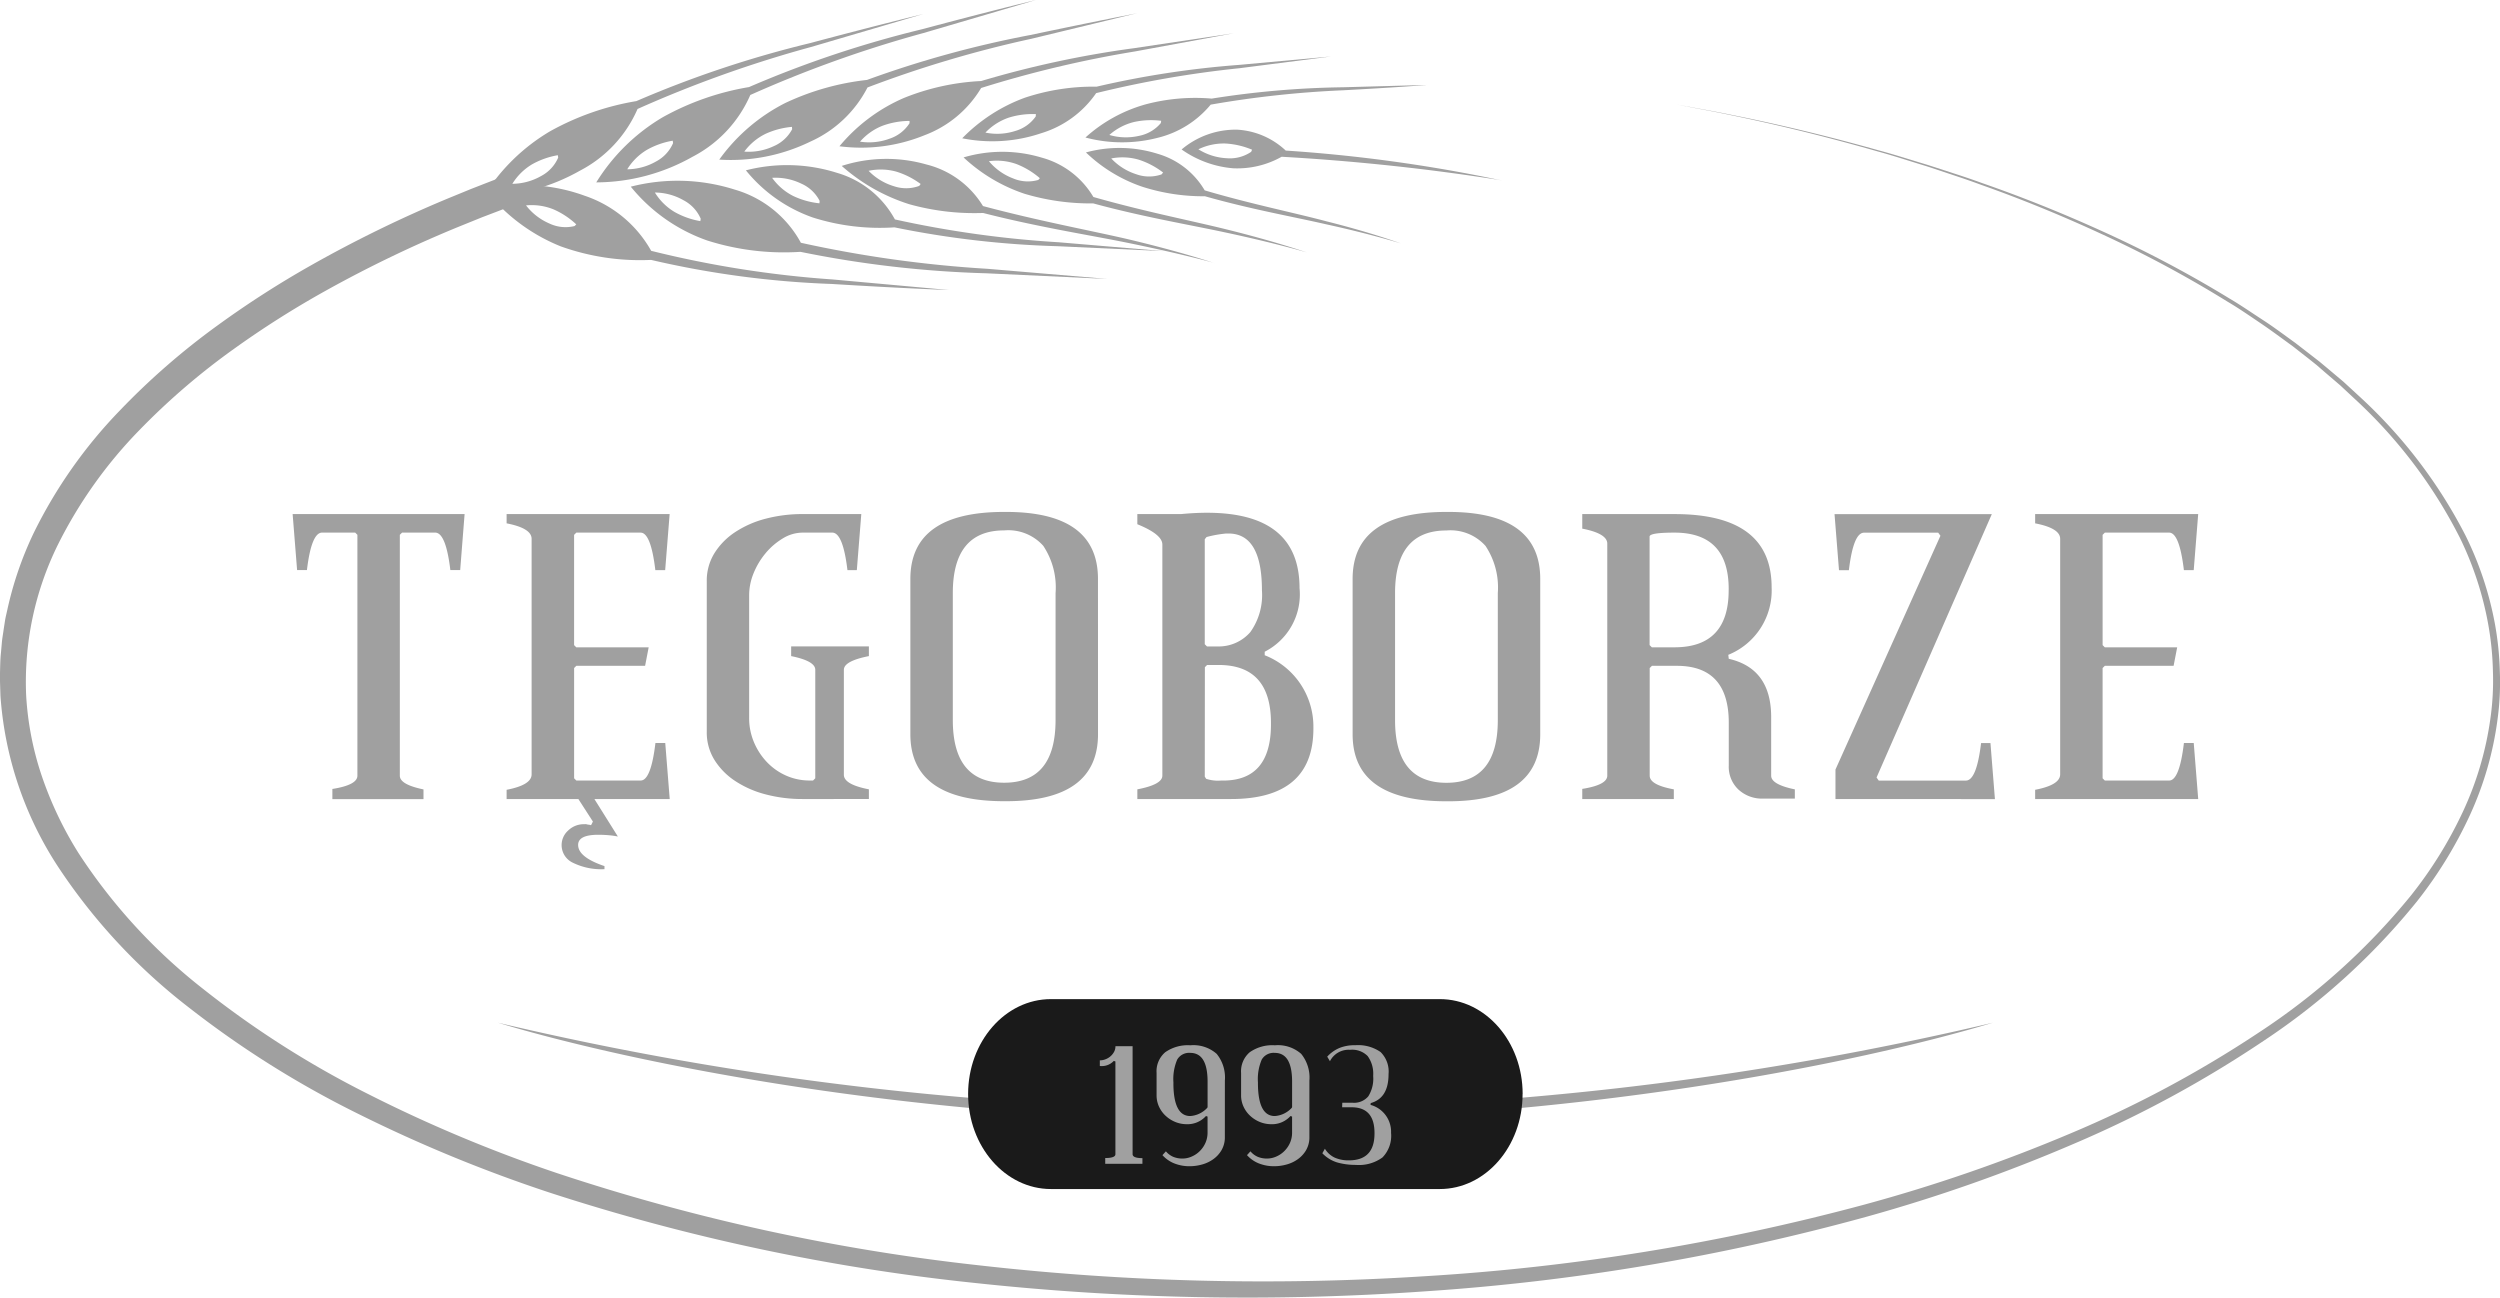 <svg xmlns="http://www.w3.org/2000/svg" width="156.689" height="81.331" viewBox="0 0 156.689 81.331">
  <g id="logo_1_" data-name="logo (1)" transform="translate(-8.572 -4.983)">
    <path id="Path_226" data-name="Path 226" d="M184.342,114.315h0l-.224,1.16h-4.311l-.139.139v6.912l.139.139h4.032q.644,0,.925-2.35h.616l.28,3.512H175.44v-.581q1.567-.3,1.568-.967V107.514q0-.664-1.568-.968v-.58h10.219l-.28,3.512h-.616q-.28-2.35-.925-2.35h-4.03l-.139.139v6.912l.139.139h4.536Zm-21.417,9.511h0v-1.849l6.579-14.653-.14-.193h-4.647q-.671,0-.951,2.35h-.62l-.28-3.512h9.858L165.5,122.475l.139.193h5.46q.671,0,.952-2.35h.588l.28,3.512Zm-4.54-.028h0a2.173,2.173,0,0,1-1.541-.567,1.958,1.958,0,0,1-.606-1.507v-2.682q0-3.566-3.257-3.566h-1.559l-.14.139v6.746q0,.58,1.512.857v.608h-5.739v-.636q1.567-.249,1.568-.829V107.818q0-.636-1.568-.94v-.912h5.794q6.075,0,6.075,4.59a4.352,4.352,0,0,1-2.716,4.23l.028.249q2.659.607,2.659,3.65v3.677q0,.552,1.484.857v.58h-1.993Zm-2.152-13.132h0q0-3.539-3.4-3.539c-1.04,0-1.558.083-1.558.249v6.8l.14.139h1.475q3.338-.029,3.341-3.566Zm-11.812,9.1h0q0,4.2-5.767,4.2h-.112q-5.88,0-5.88-4.2V110.03q0-4.2,5.88-4.2h.112q5.767,0,5.767,4.2Zm-2.659-8.848h0a4.711,4.711,0,0,0-.771-2.958,2.943,2.943,0,0,0-2.449-.967q-3.22,0-3.22,3.925v7.963q0,3.926,3.22,3.926t3.22-3.926Zm-22.593,12.3h0q1.567-.3,1.568-.857V107.873q0-.636-1.568-1.272v-.636h2.743q.868-.082,1.624-.083,5.8,0,5.8,4.728a4.03,4.03,0,0,1-2.184,3.982v.221a4.8,4.8,0,0,1,3.052,4.506v.082q0,4.424-5.163,4.424H119.17v-.608Zm4.227-.8h0l.084.138a2.332,2.332,0,0,0,.925.111h.139q3,0,3-3.525v-.083q0-3.635-3.276-3.636h-.727l-.139.139Zm.784-8.157h0a2.625,2.625,0,0,0,2.072-.9,4,4,0,0,0,.727-2.612q0-3.567-2.1-3.566h-.139a7.282,7.282,0,0,0-1.233.221l-.112.139v6.58l.139.138h.644Zm-7.475,5.5h0q0,4.2-5.767,4.2h-.115q-5.879,0-5.879-4.2V110.03q0-4.2,5.879-4.2h.112q5.767,0,5.767,4.2Zm-2.66-8.848h0a4.711,4.711,0,0,0-.771-2.958,2.943,2.943,0,0,0-2.45-.967q-3.22,0-3.22,3.925v7.963q0,3.926,3.22,3.926t3.22-3.926ZM98.2,123.825h0a9.022,9.022,0,0,1-2.324-.291,6.354,6.354,0,0,1-1.917-.843,4.321,4.321,0,0,1-1.3-1.327,3.259,3.259,0,0,1-.476-1.742v-9.455a3.259,3.259,0,0,1,.476-1.742,4.315,4.315,0,0,1,1.3-1.327,6.35,6.35,0,0,1,1.917-.843,9.023,9.023,0,0,1,2.324-.29h3.668l-.28,3.512H101q-.28-2.35-.952-2.35H98.2a2.4,2.4,0,0,0-1.246.36,4.262,4.262,0,0,0-1.079.925,4.692,4.692,0,0,0-.756,1.258,3.662,3.662,0,0,0-.28,1.382v7.686a3.869,3.869,0,0,0,.294,1.507,4.116,4.116,0,0,0,.8,1.244,3.744,3.744,0,0,0,1.2.857,3.609,3.609,0,0,0,1.512.318h.2l.139-.139v-6.8q0-.553-1.512-.858v-.608h4.872v.608q-1.568.308-1.568.858v6.58q0,.609,1.568.912v.608H98.2Zm-14.278-.332h1.01l1.68,2.682a4.658,4.658,0,0,0-.574-.082q-.321-.028-.657-.028-1.26,0-1.26.636,0,.771,1.651,1.327v.193a4.05,4.05,0,0,1-1.973-.4,1.22,1.22,0,0,1-.308-2.018,1.4,1.4,0,0,1,1.022-.4.462.462,0,0,1,.224.028h.028a.2.2,0,0,1,.085.014.194.194,0,0,0,.084.014l.113-.221Zm4.62-9.178h0l-.224,1.16h-4.31l-.139.139v6.912l.139.139h4.032q.644,0,.925-2.35h.616l.28,3.512H79.638v-.581q1.567-.3,1.567-.967V107.514q0-.664-1.567-.968v-.58H89.856l-.28,3.512h-.616q-.28-2.35-.925-2.35H84.007l-.139.139v6.912l.139.139h4.536Zm-11.814-4.839h-.616q-.28-2.35-.952-2.35H73.086l-.14.139v15.1q0,.553,1.483.857v.608H68.718v-.636q1.567-.249,1.568-.829v-15.1l-.139-.139H68.075q-.672,0-.952,2.35h-.616l-.28-3.512H77.005Z" transform="translate(-39.314 -68.762)" fill="#a0a0a0"/>
    <path id="Path_227" data-name="Path 227" d="M40.583,31.968l-.807.308-.988.377-1.332.539a77.834,77.834,0,0,0-8.505,4.084,59.24,59.24,0,0,0-5.668,3.592,43.42,43.42,0,0,0-5.964,5.116A28.453,28.453,0,0,0,12.2,53.176a19.437,19.437,0,0,0-1.99,9.415,19.171,19.171,0,0,0,.972,5.054,22.936,22.936,0,0,0,2.326,4.882,35.126,35.126,0,0,0,7.754,8.458,59.9,59.9,0,0,0,10.343,6.6,89.514,89.514,0,0,0,11.88,4.977,128.349,128.349,0,0,0,26.387,5.772,157.962,157.962,0,0,0,27.935.694,137.8,137.8,0,0,0,27.576-4.482,101.18,101.18,0,0,0,12.951-4.469,70.971,70.971,0,0,0,11.771-6.3,41.921,41.921,0,0,0,9.555-8.591,26.277,26.277,0,0,0,3.28-5.285,20.379,20.379,0,0,0,1.715-5.8,16.785,16.785,0,0,0,.163-2.965,18.892,18.892,0,0,0-.286-2.921,20.738,20.738,0,0,0-1.772-5.446,30.657,30.657,0,0,0-6.556-8.688l-.959-.895-.986-.843-.488-.424-.5-.4-1-.782c-.681-.495-1.349-.993-2.03-1.453s-1.351-.925-2.041-1.331a72.672,72.672,0,0,0-8.03-4.305c-2.6-1.2-5.09-2.2-7.426-3.026-.58-.217-1.156-.413-1.719-.6l-1.654-.552c-1.088-.328-2.116-.673-3.109-.942-3.955-1.135-7.113-1.843-9.271-2.289-1.079-.231-1.912-.373-2.47-.485l-.848-.163.848.154c.559.109,1.393.246,2.473.47,2.161.432,5.325,1.12,9.289,2.235,1,.264,2.026.6,3.117.925l1.659.539c.566.183,1.143.376,1.725.59,2.345.814,4.844,1.8,7.458,2.984a72.958,72.958,0,0,1,8.08,4.267c.694.407,1.364.875,2.057,1.323s1.362.954,2.049,1.447l1.01.781.509.395.5.417,1,.842.972.895A31,31,0,0,1,163.1,52.6a21.156,21.156,0,0,1,1.842,5.534,19.43,19.43,0,0,1,.308,2.976,17.147,17.147,0,0,1-.147,3.04,20.84,20.84,0,0,1-1.715,5.946,26.786,26.786,0,0,1-3.308,5.406,42.451,42.451,0,0,1-9.632,8.769A71.61,71.61,0,0,1,138.607,90.7a101.937,101.937,0,0,1-13.016,4.587,138.628,138.628,0,0,1-27.72,4.686,159.013,159.013,0,0,1-28.127-.519A129.545,129.545,0,0,1,43.071,93.8a90.793,90.793,0,0,1-12.092-4.975,61.351,61.351,0,0,1-10.634-6.693,36.6,36.6,0,0,1-8.138-8.779A22.357,22.357,0,0,1,8.6,62.637l-.021-.661-.009-.328v-.19l0-.171c.015-.455.013-.907.064-1.355q.03-.336.059-.67c.022-.223.062-.442.093-.663s.067-.439.1-.657.091-.432.136-.647a22.109,22.109,0,0,1,1.659-4.848,30.116,30.116,0,0,1,5.38-7.66,45.111,45.111,0,0,1,6.165-5.369,61,61,0,0,1,5.816-3.739,79.722,79.722,0,0,1,8.684-4.238l1.371-.562.987-.385.805-.312Z" transform="translate(0 -14.053)" fill="#a0a0a0"/>
    <path id="Path_228" data-name="Path 228" d="M153.5,211.869a201.79,201.79,0,0,0,46.858-5.41c-8.466,2.552-26.269,6.165-46.858,6.165s-38.392-3.609-46.857-6.165a201.327,201.327,0,0,0,46.857,5.41" transform="translate(-66.872 -137.38)" fill="#a0a0a0"/>
    <path id="Path_229" data-name="Path 229" d="M234.064,207.768c0-3.284-2.325-5.948-5.192-5.948H204.5c-2.867,0-5.192,2.664-5.192,5.948s2.326,5.956,5.192,5.956h24.368c2.867,0,5.192-2.665,5.192-5.956" transform="translate(-130.059 -134.217)" fill="#1a1a1a"/>
    <path id="Path_230" data-name="Path 230" d="M240.443,214.511h.638a1.165,1.165,0,0,0,.991-.4,2.081,2.081,0,0,0,.308-1.259V212.8a1.875,1.875,0,0,0-.348-1.214,1.359,1.359,0,0,0-1.088-.393h-.034a1.31,1.31,0,0,0-1.241.717l-.171-.285a2.169,2.169,0,0,1,.786-.553,2.531,2.531,0,0,1,.935-.166h.056a2.46,2.46,0,0,1,1.567.428,1.716,1.716,0,0,1,.5,1.387v.034q-.011,1.47-1.117,1.778l-.011.114A1.745,1.745,0,0,1,243.5,216.4a1.946,1.946,0,0,1-.539,1.541,2.505,2.505,0,0,1-1.674.467h-.045a4.229,4.229,0,0,1-1.139-.16,2.188,2.188,0,0,1-.911-.569l.16-.285a1.441,1.441,0,0,0,.62.56,2.117,2.117,0,0,0,.883.169q1.606,0,1.607-1.68v-.034q0-1.613-1.436-1.613h-.593Zm-2.062,2.235h0a1.606,1.606,0,0,1-.219.758,1.828,1.828,0,0,1-.507.547,2.206,2.206,0,0,1-.7.331,2.893,2.893,0,0,1-.786.109,2.569,2.569,0,0,1-.952-.175,1.973,1.973,0,0,1-.747-.52l.217-.239a1.224,1.224,0,0,0,.479.353,1.487,1.487,0,0,0,.547.1,1.447,1.447,0,0,0,.593-.126,1.618,1.618,0,0,0,.507-.345,1.672,1.672,0,0,0,.353-.515,1.57,1.57,0,0,0,.13-.645v-1l-.1-.034a1.55,1.55,0,0,1-1.2.512,1.9,1.9,0,0,1-.714-.137,1.983,1.983,0,0,1-.608-.385,1.8,1.8,0,0,1-.42-.576,1.68,1.68,0,0,1-.154-.717v-1.4a1.567,1.567,0,0,1,.539-1.293,2.457,2.457,0,0,1,1.578-.438,2.2,2.2,0,0,1,1.651.539,2.351,2.351,0,0,1,.513,1.675Zm-3.225-3.429h0q.012,2.028,1.054,2.028a1.587,1.587,0,0,0,1.065-.513l.022-.045v-1.6q0-1.8-1.087-1.8a.86.86,0,0,0-.817.422,3.109,3.109,0,0,0-.237,1.424Zm-2.074,3.429h0a1.6,1.6,0,0,1-.219.758,1.831,1.831,0,0,1-.507.547,2.207,2.207,0,0,1-.7.331,2.893,2.893,0,0,1-.786.109,2.568,2.568,0,0,1-.952-.175,1.973,1.973,0,0,1-.747-.52l.217-.239a1.222,1.222,0,0,0,.479.353,1.493,1.493,0,0,0,.547.1,1.45,1.45,0,0,0,.593-.126,1.608,1.608,0,0,0,.507-.345,1.666,1.666,0,0,0,.353-.515,1.571,1.571,0,0,0,.131-.645v-1l-.1-.034a1.549,1.549,0,0,1-1.2.512,1.9,1.9,0,0,1-.714-.137,1.989,1.989,0,0,1-.608-.385,1.8,1.8,0,0,1-.419-.576,1.68,1.68,0,0,1-.154-.717v-1.4a1.567,1.567,0,0,1,.539-1.293,2.458,2.458,0,0,1,1.578-.438,2.2,2.2,0,0,1,1.652.539,2.353,2.353,0,0,1,.512,1.675Zm-3.224-3.429h0q.011,2.028,1.054,2.028a1.589,1.589,0,0,0,1.066-.513l.022-.045v-1.6q0-1.8-1.088-1.8a.86.86,0,0,0-.816.421,3.1,3.1,0,0,0-.237,1.424v.077Zm-4.273,5.024v-.364q.638,0,.638-.239v-5.813l-.1-.035a1.036,1.036,0,0,1-.877.319v-.353a.986.986,0,0,0,.358-.069,1.051,1.051,0,0,0,.313-.188.988.988,0,0,0,.223-.279.737.737,0,0,0,.086-.353H227.3v6.767q0,.25.616.25v.353h-2.336Z" transform="translate(-147.742 -140.414)" fill="#a0a0a0"/>
    <path id="Path_231" data-name="Path 231" d="M126.045,16.414a12.189,12.189,0,0,1,4.161-4.08,16.756,16.756,0,0,1,5.412-1.893,67.459,67.459,0,0,1,10.86-3.629c4.379-1.17,7.122-1.829,7.122-1.829L146.563,7.05A75.056,75.056,0,0,0,135.7,10.936a7.913,7.913,0,0,1-3.612,3.868,12.344,12.344,0,0,1-6.038,1.61m4.787-2.612a4.99,4.99,0,0,0-1.613.57,3.625,3.625,0,0,0-1.237,1.221,3.694,3.694,0,0,0,1.8-.486,2.359,2.359,0,0,0,1.073-1.156Z" transform="translate(-80.102)" fill="#a0a0a0"/>
    <path id="Path_232" data-name="Path 232" d="M143.513,44.458a75.087,75.087,0,0,0,11.7,1.632l7.51.635-7.587-.354a67.573,67.573,0,0,1-11.651-1.345,15.874,15.874,0,0,1-5.833-.708,10.727,10.727,0,0,1-4.8-3.376,11.807,11.807,0,0,1,6.5.179,6.888,6.888,0,0,1,4.161,3.338m-6.278-1.508a2.361,2.361,0,0,0-1.073-1.156,3.683,3.683,0,0,0-1.8-.487A3.63,3.63,0,0,0,135.6,42.53a5.009,5.009,0,0,0,1.611.571Z" transform="translate(-84.745 -24.259)" fill="#a0a0a0"/>
    <path id="Path_233" data-name="Path 233" d="M164.858,40.887a65.764,65.764,0,0,0,10.253,1.43l6.582.556-6.649-.308a59.182,59.182,0,0,1-10.212-1.181,13.892,13.892,0,0,1-5.114-.616,9.409,9.409,0,0,1-4.2-2.958,10.348,10.348,0,0,1,5.7.154,6.05,6.05,0,0,1,3.643,2.928m-4.721-1.169a2.355,2.355,0,0,0-1.148-1.079,3.69,3.69,0,0,0-1.829-.364,3.627,3.627,0,0,0,1.317,1.135,4.992,4.992,0,0,0,1.648.462Z" transform="translate(-100.197 -22.151)" fill="#a0a0a0"/>
    <path id="Path_234" data-name="Path 234" d="M103.852,19.184a12.17,12.17,0,0,1,4.161-4.084,16.778,16.778,0,0,1,5.412-1.893,67.551,67.551,0,0,1,10.859-3.628c4.379-1.168,7.121-1.83,7.121-1.83l-7.037,2.068A75.255,75.255,0,0,0,113.5,13.7a7.915,7.915,0,0,1-3.612,3.868,12.35,12.35,0,0,1-6.037,1.61m4.652-2.58a5.015,5.015,0,0,0-1.612.57,3.64,3.64,0,0,0-1.238,1.222,3.694,3.694,0,0,0,1.8-.486,2.362,2.362,0,0,0,1.073-1.156Z" transform="translate(-64.969 -1.887)" fill="#a0a0a0"/>
    <path id="Path_235" data-name="Path 235" d="M104.162,41.731a10.965,10.965,0,0,1,6.242.385,7.513,7.513,0,0,1,4.161,3.45,65.765,65.765,0,0,0,11.372,1.794l7.3.663s-2.823-.1-7.35-.38a59.126,59.126,0,0,1-11.328-1.508,14.74,14.74,0,0,1-5.66-.848,11.382,11.382,0,0,1-4.735-3.559m5.706,2.18a5.009,5.009,0,0,0-1.428-.942,3.64,3.64,0,0,0-1.721-.248,3.685,3.685,0,0,0,1.475,1.14,2.352,2.352,0,0,0,1.571.154Z" transform="translate(-65.18 -24.862)" fill="#a0a0a0"/>
    <path id="Path_236" data-name="Path 236" d="M159.575,12.237a7.442,7.442,0,0,1-3.592,3.4,11.375,11.375,0,0,1-5.7,1.124,11.493,11.493,0,0,1,4.13-3.545,16.112,16.112,0,0,1,5.129-1.449,65.5,65.5,0,0,1,10.249-2.818c4.112-.868,6.685-1.36,6.683-1.365l-6.613,1.6a72.043,72.043,0,0,0-10.286,3.055m-4.735,2.47a5.022,5.022,0,0,0-1.654.435,3.642,3.642,0,0,0-1.333,1.115,3.674,3.674,0,0,0,1.833-.336,2.36,2.36,0,0,0,1.165-1.066Z" transform="translate(-96.631 -1.774)" fill="#a0a0a0"/>
    <path id="Path_237" data-name="Path 237" d="M182.834,14.971a6.985,6.985,0,0,1-3.539,2.954,10.525,10.525,0,0,1-5.339.694,10.833,10.833,0,0,1,4.052-3.032,14.78,14.78,0,0,1,4.829-1.056,62.851,62.851,0,0,1,9.6-2.061l6.233-.935-6.183,1.14a70.141,70.141,0,0,0-9.658,2.294m-4.479,2.061a5.03,5.03,0,0,0-1.685.3,3.641,3.641,0,0,0-1.419,1,3.687,3.687,0,0,0,1.854-.187,2.361,2.361,0,0,0,1.248-.967Z" transform="translate(-112.771 -4.469)" fill="#a0a0a0"/>
    <path id="Path_238" data-name="Path 238" d="M183.256,39.66a15.188,15.188,0,0,1-4.624-.549,11.654,11.654,0,0,1-4.232-2.4,9.131,9.131,0,0,1,5.309-.09,5.779,5.779,0,0,1,3.545,2.606c3.426.916,6.583,1.5,9.009,2.059,3.468.818,5.517,1.527,5.521,1.52s-2.089-.591-5.585-1.3c-2.4-.484-5.527-.972-8.939-1.846m-3.912-1.816a5.035,5.035,0,0,0-1.525-.774,3.652,3.652,0,0,0-1.738-.052,3.674,3.674,0,0,0,1.594.967,2.364,2.364,0,0,0,1.579-.021Z" transform="translate(-113.073 -21.329)" fill="#a0a0a0"/>
    <path id="Path_239" data-name="Path 239" d="M206.533,18.4a6.437,6.437,0,0,1-3.445,2.512,9.555,9.555,0,0,1-4.949.317,10.535,10.535,0,0,1,3.942-2.548,13.628,13.628,0,0,1,4.483-.687,58.613,58.613,0,0,1,8.929-1.365l5.766-.529-5.733.737a65.665,65.665,0,0,0-8.993,1.562m-3.776,1.315a5.015,5.015,0,0,0-1.7.221,3.646,3.646,0,0,0-1.464.938,3.683,3.683,0,0,0,1.861-.1,2.36,2.36,0,0,0,1.292-.909Z" transform="translate(-129.26 -7.579)" fill="#a0a0a0"/>
    <path id="Path_240" data-name="Path 240" d="M202.264,37.514a10.425,10.425,0,0,1-3.858-2.291,8.554,8.554,0,0,1,4.9.014,5.413,5.413,0,0,1,3.236,2.466c3.152.9,6.071,1.47,8.31,2.023,3.206.793,5.086,1.464,5.1,1.46-.008,0-1.937-.578-5.163-1.265-2.221-.479-5.112-.962-8.253-1.815a14.477,14.477,0,0,1-4.273-.593m.925-.987a5.013,5.013,0,0,0-1.464-.885,3.641,3.641,0,0,0-1.729-.18,3.686,3.686,0,0,0,1.518,1.079,2.357,2.357,0,0,0,1.576.095Z" transform="translate(-129.442 -20.374)" fill="#a0a0a0"/>
    <path id="Path_241" data-name="Path 241" d="M230.264,22.962a6.215,6.215,0,0,1-3.32,2.076,8.915,8.915,0,0,1-4.527-.018,9.392,9.392,0,0,1,3.78-2.081,12.128,12.128,0,0,1,4.133-.358,56.915,56.915,0,0,1,8.21-.71l5.273-.145c0,.005-2.016.162-5.264.334a63.822,63.822,0,0,0-8.285.9m-3.1,1.012a5.009,5.009,0,0,0-1.708.077,3.638,3.638,0,0,0-1.541.811,3.68,3.68,0,0,0,1.863.055,2.359,2.359,0,0,0,1.363-.8Z" transform="translate(-145.814 -11.418)" fill="#a0a0a0"/>
    <path id="Path_242" data-name="Path 242" d="M229.962,37.154a12.512,12.512,0,0,1-3.921-.6,9.527,9.527,0,0,1-3.522-2.147,7.988,7.988,0,0,1,4.489.084,5.047,5.047,0,0,1,2.954,2.293c2.889.853,5.572,1.392,7.629,1.94,2.953.741,4.677,1.4,4.685,1.387,0,.012-1.772-.56-4.736-1.207-2.043-.471-4.7-.936-7.578-1.755m-2.608-1.483a5.009,5.009,0,0,0-1.512-.8,3.642,3.642,0,0,0-1.737-.082,3.683,3.683,0,0,0,1.577.993,2.359,2.359,0,0,0,1.579.005Z" transform="translate(-145.885 -19.87)" fill="#a0a0a0"/>
    <path id="Path_243" data-name="Path 243" d="M244.611,32.944a6.511,6.511,0,0,1-3.25-1.181,5.25,5.25,0,0,1,3.482-1.241,4.843,4.843,0,0,1,3.045,1.31,95.414,95.414,0,0,1,13.3,1.823l.277.05a138.2,138.2,0,0,0-13.834-1.485,5.658,5.658,0,0,1-3.02.723m1.167-1.164a5.015,5.015,0,0,0-1.665-.389,3.645,3.645,0,0,0-1.7.362,3.676,3.676,0,0,0,1.777.56,2.363,2.363,0,0,0,1.529-.4Z" transform="translate(-158.731 -17.412)" fill="#a0a0a0"/>
  </g>
</svg>
